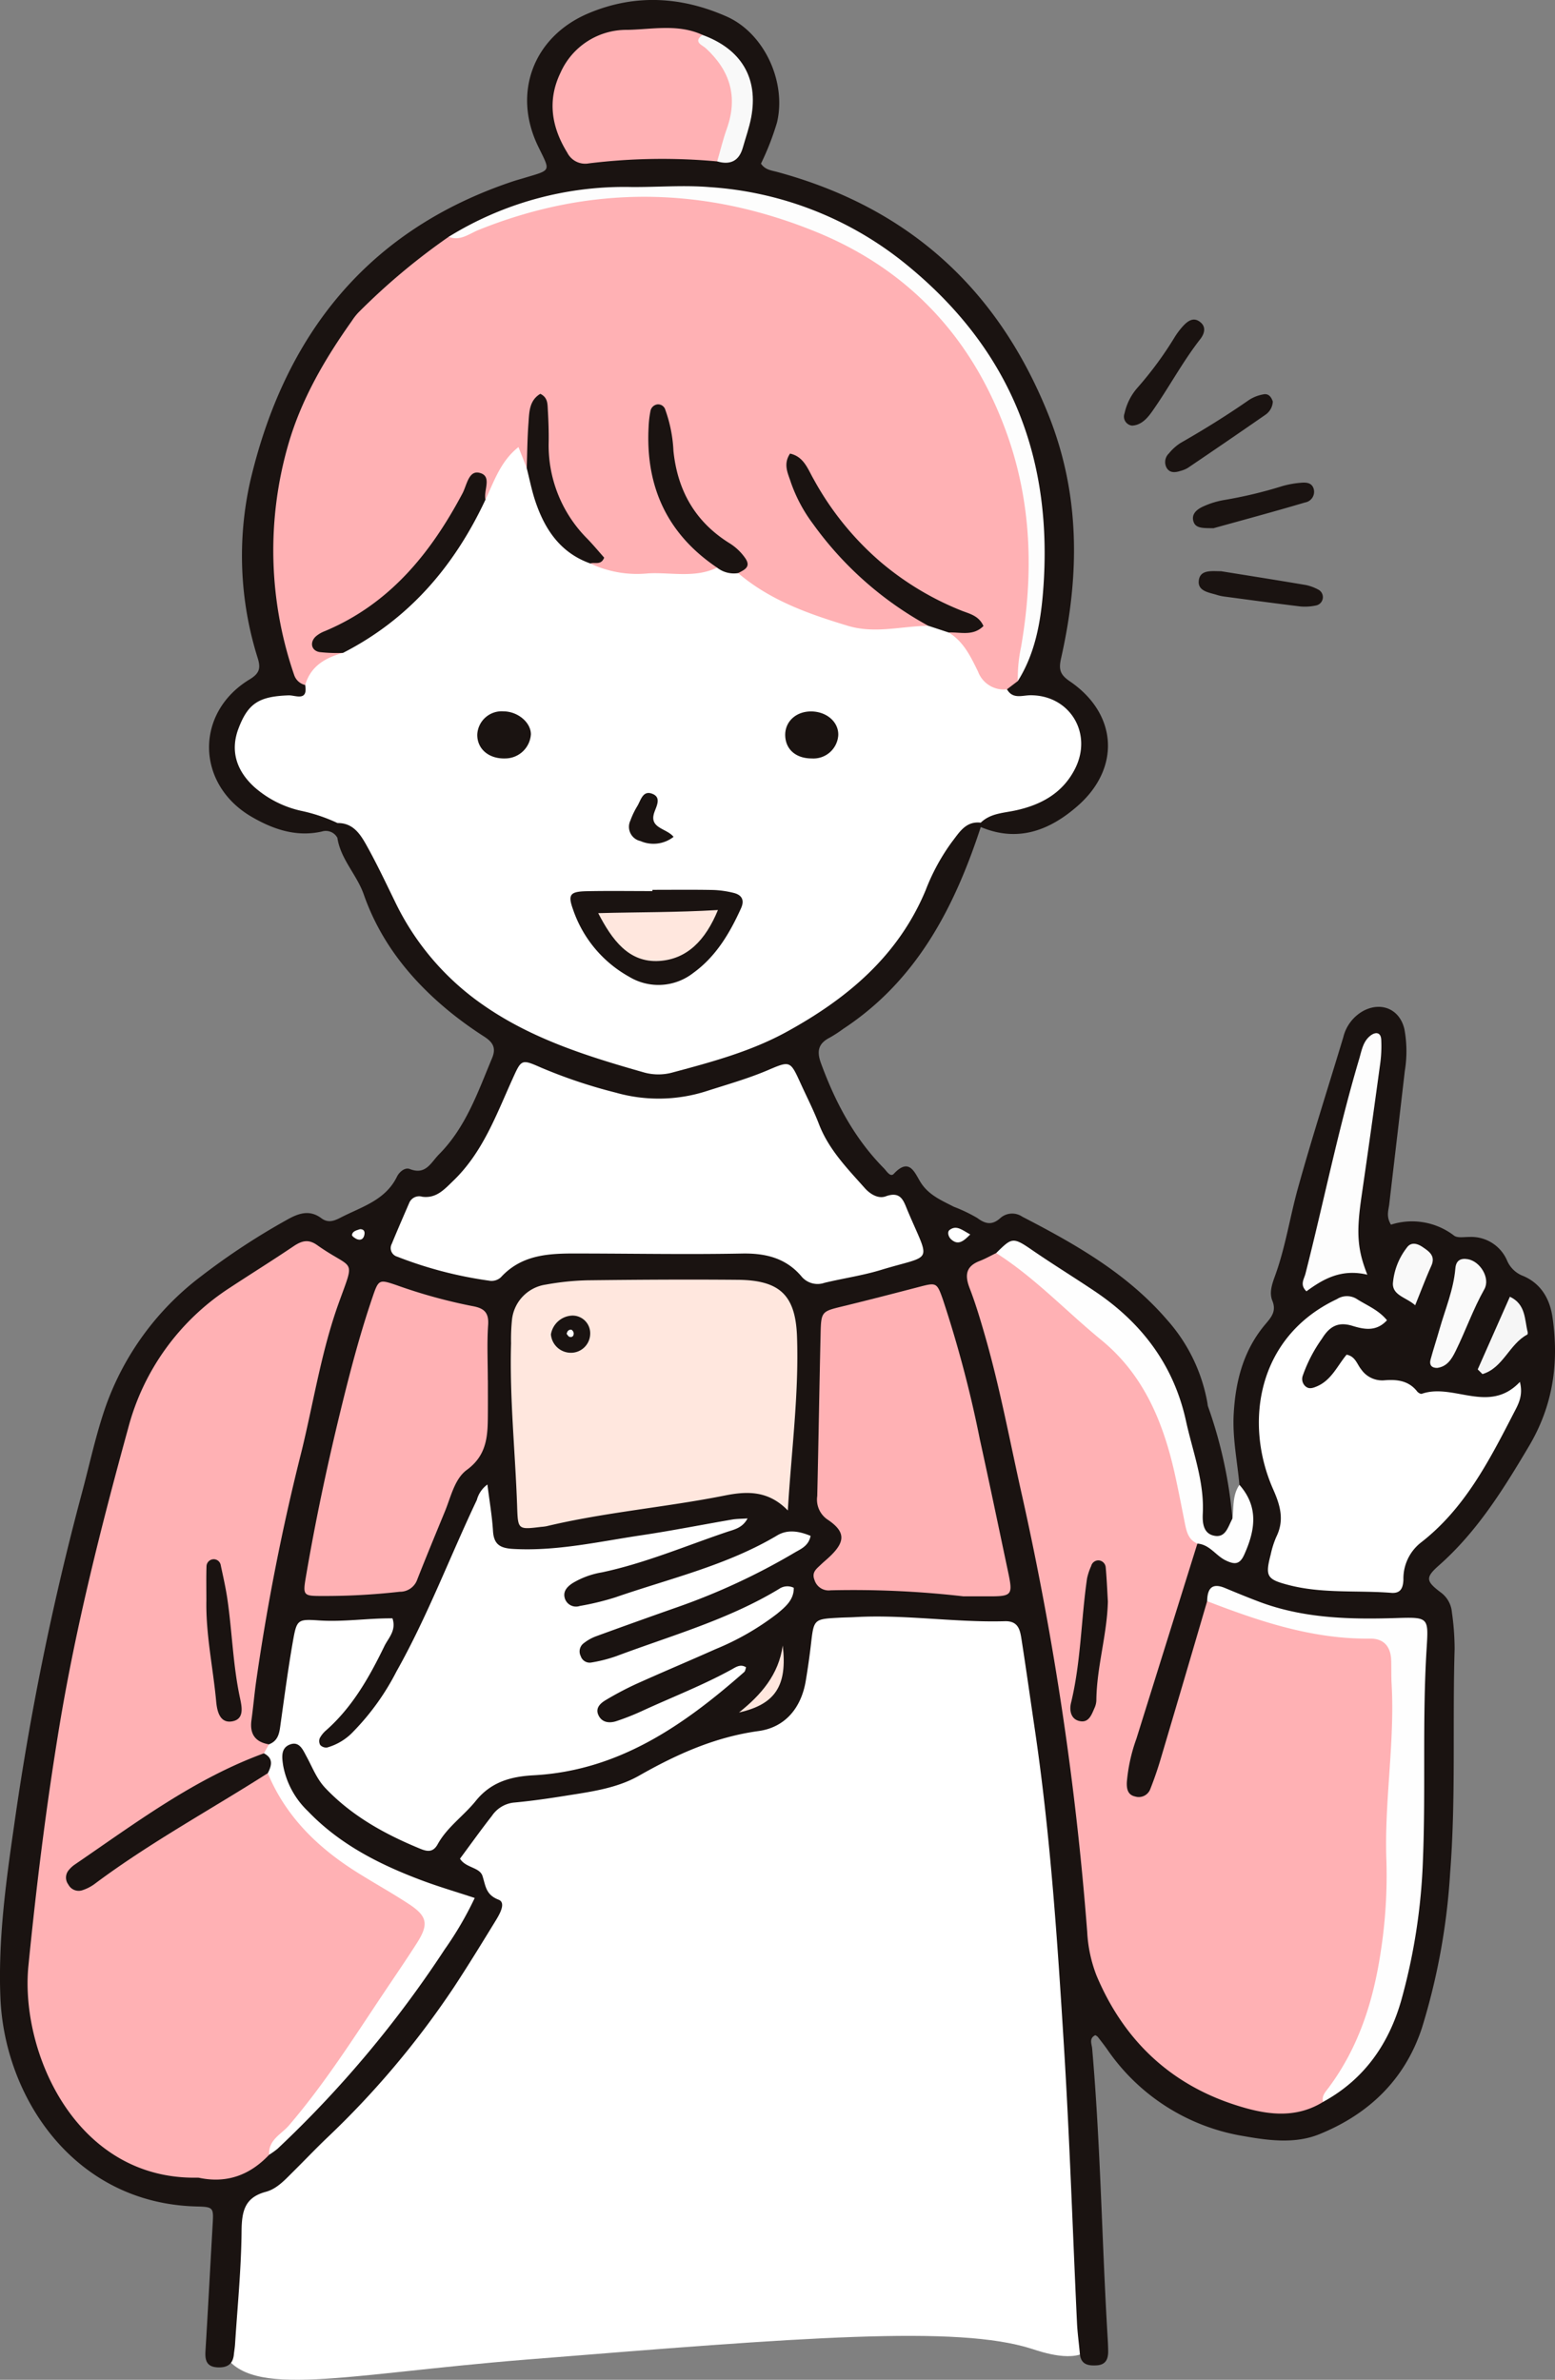 <svg id="グループ_109" data-name="グループ 109" xmlns="http://www.w3.org/2000/svg" xmlns:xlink="http://www.w3.org/1999/xlink" width="256.445" height="392.535" viewBox="0 0 256.445 392.535">
  <rect x="0" y="0" width="256.445" height="392.535" fill="#808080" stroke="none"/>
  <defs>
    <clipPath id="clip-path">
      <rect id="長方形_213" data-name="長方形 213" width="256.445" height="392.535" fill="none"/>
    </clipPath>
  </defs>
  <g id="グループ_108" data-name="グループ 108" clip-path="url(#clip-path)">
    <path id="パス_507" data-name="パス 507" d="M20.8,269.868c4.489,7.657,19.674,3.5,50,1.064,45.452-3.657,71.036-5.716,83.325-1.772,1.542.495,7.146,2.454,9.574,0,2.169-2.193.739-6.832.353-8.155-4.4-15.114-1.18-31.472-2.481-47.159-1.573-18.94-7.447-37.81-5.674-56.732.178-1.89.917-8.637-2.126-10.283-1.461-.79-2.932.056-5.319.709-5.772,1.577-8.409-.3-17.73-1.064-4.389-.359-6.372-.152-13.119,0-10.9.246-38.471.448-63.823-.355-17.3-.547-18.487-1.086-21.274.71-6.3,4.054-7.13,11.231-9.219,60.987-2.108,50.148-1.479,47.96-2.013,50.041-1.174,4.565-2.515,8.52-.469,12.01" transform="translate(16.038 118.265)" fill="#fff"/>
    <path id="パス_508" data-name="パス 508" d="M161.745,76.236c-4.353,13.28-10.549,25.3-22.681,33.283a22.967,22.967,0,0,1-2.177,1.421c-1.885.953-2.247,2.178-1.5,4.233,2.363,6.455,5.506,12.4,10.372,17.333.478.486,1.069,1.537,1.647.919,2.557-2.742,3.416-.217,4.4,1.376,1.314,2.12,3.44,3,5.479,4.054a26.068,26.068,0,0,1,3.889,1.861c1.386,1.047,2.486,1.189,3.788.02a2.94,2.94,0,0,1,3.616-.241c8.757,4.527,17.289,9.362,23.853,16.977a27.879,27.879,0,0,1,6.709,13.86,2.766,2.766,0,0,0,.067.428,74.285,74.285,0,0,1,4.041,18.523c1.26,2.267.281,3.867-1.921,4.118a3.645,3.645,0,0,1-4.284-3.242c-.712-4.634-1.631-9.214-2.673-13.8a37.183,37.183,0,0,0-18.05-24.839,36.244,36.244,0,0,1-6.773-4.663c-1.7-1.622-3.045-1.243-4.219.6-2.891,2.091-2.552,4.779-1.714,7.786,4.857,17.458,9.228,35.095,11.53,53.033,2.082,16.233,5.749,32.241,6.332,48.72.48,13.6,14.94,27.106,28.473,27.983a10.617,10.617,0,0,0,7.3-2.233c3.835-.136,5.861-2.581,7.7-5.611,5.988-9.864,6.82-20.974,7.49-31.981.658-10.821-.063-21.7.3-32.556.114-3.469-1.535-5.373-5.225-5.279a55.294,55.294,0,0,1-22.965-3.994,2.3,2.3,0,0,0-3.219,1.158c-2.972,7.235-4.578,14.883-6.99,22.277a52.6,52.6,0,0,1-2.586,7.332,3.933,3.933,0,0,1-4.576,2.432c-2.224-.448-2.891-2.1-3.063-4.147a17.355,17.355,0,0,1,.993-6.812c3.162-9.745,6.1-19.56,9.284-29.3a7.268,7.268,0,0,1,1.738-2.934c.924-.98,1.867-.814,3.083-.373,3.666,1.328,6.184-.685,5.841-4.625-.134-1.537-.874-3-.651-4.605-.35-3.889-1.167-7.733-.946-11.678.3-5.484,1.635-10.593,5.27-14.864.986-1.16,1.791-2.133,1.1-3.835-.565-1.386.014-2.885.5-4.239,1.675-4.65,2.4-9.543,3.712-14.275,2.325-8.369,4.993-16.642,7.5-24.961a6.767,6.767,0,0,1,3.344-4.346c2.967-1.54,5.962-.223,6.722,3.016a20.047,20.047,0,0,1,.071,6.923c-.845,7.336-1.718,14.669-2.57,22-.114.98-.54,1.974.286,3.347a11.383,11.383,0,0,1,10.4,1.8c.564.437,1.665.217,2.519.23a6.417,6.417,0,0,1,6.238,3.907,4.673,4.673,0,0,0,2.695,2.543c2.891,1.256,4.348,3.751,4.788,6.791,1.087,7.512.111,14.538-3.884,21.273-4.237,7.14-8.554,14.1-14.846,19.661-2.253,1.992-2.166,2.59.292,4.446a4.531,4.531,0,0,1,1.849,3.291,43.309,43.309,0,0,1,.448,6.053c-.37,12.307.221,24.631-.741,36.929a108.574,108.574,0,0,1-4.654,25.58c-2.8,8.523-8.788,14.237-16.943,17.532-3.962,1.6-8.3,1.04-12.454.3a33.911,33.911,0,0,1-22.492-14.293c-.5-.707-1.035-1.39-1.566-2.077a1.832,1.832,0,0,0-.4-.274c-1.084.489-.591,1.466-.527,2.186,1.388,15.883,1.6,31.827,2.555,47.734.044.723.078,1.446.087,2.171.015,1.294-.366,2.273-1.888,2.367-1.444.091-2.622-.149-2.78-1.916-.154-1.731-.4-3.458-.478-5.192-.716-15.194-1.212-30.4-2.151-45.581-1.08-17.487-2.247-34.977-4.817-52.333-.721-4.868-1.4-9.745-2.158-14.607-.245-1.564-.468-3.177-2.773-3.113-8.257.234-16.472-1.142-24.738-.676-.868.049-1.738.049-2.606.1-4.166.225-4.146.23-4.627,4.373q-.351,3.02-.854,6.022c-.745,4.493-3.411,7.695-7.784,8.295-7.2.988-13.516,3.838-19.714,7.363-3.684,2.1-7.941,2.646-12.09,3.309-2.853.457-5.72.872-8.6,1.134a5,5,0,0,0-3.577,2.191c-1.781,2.267-3.454,4.62-5.261,7.057.955,1.548,3.239,1.385,3.713,2.86.526,1.633.529,3.088,2.65,3.906,1.269.489.194,2.358-.471,3.443-2.265,3.7-4.533,7.4-6.917,11.028A145.319,145.319,0,0,1,53.87,292.5c-1.878,1.8-3.674,3.692-5.524,5.524-1.341,1.327-2.668,2.827-4.507,3.318-3.516.941-3.967,3.239-4,6.49-.054,6.22-.678,12.432-1.075,18.648-.036.578-.141,1.151-.2,1.727-.17,1.647-1.191,2.169-2.706,2.09-1.745-.091-2.068-1.125-1.975-2.651.426-6.941.783-13.886,1.182-20.829.165-2.86.188-2.99-2.633-3.059-20.2-.5-31.69-17.98-32.364-34.41-.388-9.455.868-18.821,2.215-28.123a461.34,461.34,0,0,1,11.144-54.852c1.327-4.89,2.354-9.864,4.032-14.654A46.335,46.335,0,0,1,33.2,150.3a113.736,113.736,0,0,1,14.147-9.3c1.892-1.069,3.7-1.7,5.647-.248,1.113.83,2.1.459,3.21-.116,3.438-1.774,7.354-2.827,9.264-6.742.366-.752,1.3-1.577,2.115-1.256,2.65,1.048,3.485-1.08,4.83-2.436,4.427-4.46,6.394-10.258,8.741-15.863.725-1.731.082-2.646-1.325-3.556a63.346,63.346,0,0,1-5.633-4.065c-6.4-5.225-11.445-11.481-14.206-19.368-1.149-3.282-3.84-5.828-4.36-9.389a3.764,3.764,0,0,1-.411-2.573c2.173-2.539,3.891-.854,5.392.745a30.689,30.689,0,0,1,5.5,9.292C70.9,96.684,79.164,104.323,90.339,109c3.075,1.287,6.332,2.109,9.362,3.447,5.776,2.55,11.448,2.356,17.309.4,9.881-3.3,18.908-7.925,26.226-15.56a36.141,36.141,0,0,0,6.461-9.692c1.923-4.043,3.661-8.233,6.968-11.421,1.444-1.39,2.954-3.063,5.194-1.158a1,1,0,0,1-.114,1.221" transform="translate(0 60.185)" fill="#1a1311"/>
    <path id="パス_509" data-name="パス 509" d="M146.291,136.421q-.005-.364-.005-.729c-1.187-3.24,1.723-3.1,3.293-3.646,2.427-.854,5.025-1.218,7.115-2.892,2.363-1.892,4.078-4.163,3.44-7.38-.652-3.295-3.1-4.632-6.184-5.078-1.878-.27-3.791-.466-4.308-2.822a8.578,8.578,0,0,1,.85-3.425c7.519-11.5,5.981-23.859,2.5-35.921-6.734-23.346-22.9-37.418-46.4-41.6a72.437,72.437,0,0,0-39.279,3.449c-2.847,1.115-4.371,3.748-6.965,5.02-7.149,3-12.55,8.253-16.97,14.324C31.3,72.332,29.226,90.71,34.654,110.214a4.442,4.442,0,0,0,1.174,1.774c1.51,2.425.46,3.739-1.95,4.431-.83.239-1.705.259-2.55.435a6.171,6.171,0,0,0-5.265,5.036,6.536,6.536,0,0,0,2.718,6.818c2.2,1.707,4.828,2.481,7.439,3.32,1.852.6,4.116.939,3.989,3.73q-.019,1.2-.04,2.4a2.175,2.175,0,0,0-2.555-1c-4.215.944-8.039-.364-11.613-2.456-9.161-5.366-9.346-17.153-.288-22.641,1.617-.98,1.845-1.823,1.354-3.447A56.132,56.132,0,0,1,25.81,79.391C31.439,55.349,45.082,37.946,69.176,29.9c.549-.183,1.109-.332,1.662-.5,4.759-1.439,4.513-1,2.441-5.286C69,15.261,72.563,6.011,81.585,2.2c7.664-3.235,15.3-2.776,22.764.511,6.242,2.746,9.92,10.794,8.342,17.476a44.412,44.412,0,0,1-2.646,6.8c.68,1.042,1.729,1.118,2.677,1.376,21.639,5.863,36.434,19.292,44.747,40.1,5.261,13.175,5.127,26.548,2.073,40.084-.415,1.847-.216,2.706,1.441,3.835,7.844,5.341,8.423,14.284,1.3,20.537-4.592,4.031-9.841,6.087-15.988,3.494" transform="translate(15.454 0)" fill="#1a1311"/>
    <path id="パス_510" data-name="パス 510" d="M90.757,114.96c2.539-2.486,2.7-2.718,5.792-.587,3.442,2.372,7.006,4.562,10.477,6.894,7.742,5.2,13.021,12.179,15.035,21.392,1.1,5.047,3.032,9.948,2.771,15.254-.072,1.461.053,3.184,1.687,3.625,2.095.565,2.465-1.463,3.208-2.791.234-1.881-.027-3.866,1.151-5.551,3.208,3.65,2.6,7.506.776,11.537-.75,1.655-1.615,1.6-3.01.941-1.666-.781-2.671-2.651-4.7-2.789-2.548,1.339-3.316-.373-3.92-2.309-1.332-4.264-1.863-8.713-3.09-13.014a35.346,35.346,0,0,0-12.554-18.619c-4.286-3.371-8.077-7.362-12.47-10.631-1.144-.852-1.752-1.9-1.151-3.351" transform="translate(73.529 91.724)" fill="#fefefe"/>
    <path id="パス_511" data-name="パス 511" d="M123.789,37.1a2.806,2.806,0,0,1-1.234,2.184q-6.364,4.417-12.782,8.755a4.66,4.66,0,0,1-1.194.493c-.859.275-1.76.4-2.3-.5a1.971,1.971,0,0,1,.381-2.389,8.015,8.015,0,0,1,1.91-1.716c3.873-2.215,7.657-4.562,11.32-7.111a6.392,6.392,0,0,1,2.374-.912c.828-.163,1.283.457,1.526,1.2" transform="translate(86.12 29.138)" fill="#1a1311"/>
    <path id="パス_512" data-name="パス 512" d="M103.618,46.577a1.5,1.5,0,0,1-1.252-2.023,9.432,9.432,0,0,1,2.129-4.223,58.984,58.984,0,0,0,6.156-8.373,12.773,12.773,0,0,1,1.3-1.734c.819-.9,1.805-1.665,2.97-.665.968.828.558,1.95-.063,2.746-2.945,3.773-5.178,8.01-7.922,11.909-.826,1.173-1.81,2.278-3.315,2.363" transform="translate(83.089 23.627)" fill="#1a1311"/>
    <path id="パス_513" data-name="パス 513" d="M112.792,52c4.562.736,9.275,1.479,13.98,2.276a7.587,7.587,0,0,1,2.024.75,1.4,1.4,0,0,1-.328,2.612,8.8,8.8,0,0,1-2.563.176c-4.157-.5-8.308-1.067-12.461-1.622a7.256,7.256,0,0,1-1.274-.261c-1.337-.426-3.286-.607-3.074-2.394.217-1.836,2.1-1.54,3.7-1.537" transform="translate(88.605 42.223)" fill="#1a1311"/>
    <path id="パス_514" data-name="パス 514" d="M111.944,51.448c-1.667-.022-2.9.049-3.277-1.04-.462-1.339.613-2.129,1.7-2.6a13.826,13.826,0,0,1,3.289-1.006A72.331,72.331,0,0,0,123.3,44.5a15.587,15.587,0,0,1,2.959-.542c.848-.08,1.832-.094,2.184.913a1.782,1.782,0,0,1-1.381,2.325c-5.219,1.548-10.477,2.961-15.12,4.252" transform="translate(88.179 35.679)" fill="#1a1311"/>
    <path id="パス_515" data-name="パス 515" d="M38.308,103.377a27.37,27.37,0,0,0-6.068-2.032,17.314,17.314,0,0,1-7.615-3.873c-3.11-2.82-4-6.153-2.64-9.717,1.58-4.141,3.374-5.265,8.257-5.442,1.1-.04,3.22,1.075,2.727-1.7-.462-4.473.245-5.578,4.616-7.242,11.256-4.984,18.54-13.721,23.366-24.783.54-2.3,2.416-3.826,3.367-5.91.7-1.539,1.832-3.152,3.895-2.749a3.752,3.752,0,0,1,3.132,4.014c.808,4.683,2.218,9.094,5.691,12.577,1.243,1.245,2.51,2.43,4.395,2.573,4.967,1.035,10.033.779,15.037,1.261a7.881,7.881,0,0,0,4.2-.567c1.52-.328,2.755.493,4.06,1.019,6.3,3.157,12.411,6.72,19.489,8.045a26.063,26.063,0,0,0,11.519-.326,30.576,30.576,0,0,1,3.873,1.383c4.025,3.01,6.47,7.289,9.107,11.412.953,1.68,2.519.977,3.886.977,6.461-.005,10.3,6.265,7.332,12.128-2.053,4.058-5.674,6-9.953,6.9-1.961.41-4.034.466-5.593,1.99-2.485-.3-3.554,1.633-4.754,3.17a34.3,34.3,0,0,0-4.339,7.981c-4.527,10.847-12.938,17.867-22.9,23.337-5.87,3.224-12.3,4.966-18.728,6.686a8.84,8.84,0,0,1-4.723.049c-9.326-2.653-18.574-5.526-26.646-11.171A43.716,43.716,0,0,1,47.815,116.4c-1.519-3.115-3-6.256-4.685-9.281-1.035-1.858-2.225-3.78-4.822-3.744" transform="translate(17.356 32.381)" fill="#fff"/>
    <path id="パス_516" data-name="パス 516" d="M42.353,263.646c-3.1,3.286-6.829,4.732-11.345,3.851a2.053,2.053,0,0,0-.43-.067c-20.093.42-29.341-20.709-27.929-34.957,1.3-13.112,2.909-26.155,5.051-39.174,2.758-16.769,6.912-33.172,11.4-49.5A39.553,39.553,0,0,1,35.8,120.688c3.507-2.309,7.075-4.527,10.553-6.876,1.336-.9,2.443-1.247,3.913-.2,6.071,4.3,6.334,1.839,3.556,9.553-2.858,7.934-4.13,16.265-6.118,24.413a367.384,367.384,0,0,0-7.548,38.346c-.268,2.01-.449,4.031-.725,6.039-.314,2.283.613,3.617,2.894,4a1.926,1.926,0,0,1-.194,2.352c-8.911,5.872-18.851,10.116-26.552,16.586A251.427,251.427,0,0,1,38.355,200.82c1.421-.8,2.742-1.629,4.4-.71,4.723,9.842,13.3,15.214,22.648,19.806,5.272,2.59,5.953,5.566,2.827,10.428a242.037,242.037,0,0,1-25.876,33.3" transform="translate(2.039 91.761)" fill="#ffb1b4"/>
    <path id="パス_517" data-name="パス 517" d="M92.814,114.046c6.374,4.058,11.53,9.589,17.331,14.339,7.086,5.8,10.294,13.75,12.193,22.389.558,2.541,1.049,5.1,1.557,7.648.286,1.435.536,2.88,2.1,3.548q-5.029,16.1-10.058,32.193a27.942,27.942,0,0,0-1.575,7.16c-.042,1.037.114,2.1,1.374,2.361a2.022,2.022,0,0,0,2.49-1.22c.632-1.6,1.2-3.24,1.691-4.893q3.871-13.043,7.69-26.106c1.249-1.133,2.579-.634,3.857-.123a57.069,57.069,0,0,0,22.927,4.536c4.243-.111,5.462,1.038,5.605,5.279.237,7.082.58,14.179-.35,21.251-.625,4.757-.37,9.547-.3,14.319a102.369,102.369,0,0,1-1.073,13.837,37.541,37.541,0,0,1-11.542,23.493c-4.8,2.981-9.913,2.006-14.687.439-10.767-3.534-18.293-10.825-22.688-21.294a23.051,23.051,0,0,1-1.531-7.193,508.293,508.293,0,0,0-10.678-71.67c-2.012-8.9-3.652-17.876-6.176-26.651-.761-2.642-1.546-5.288-2.535-7.851-.814-2.109-.647-3.6,1.649-4.482.939-.361,1.823-.868,2.731-1.308" transform="translate(71.472 92.638)" fill="#ffb1b4"/>
    <path id="パス_518" data-name="パス 518" d="M24.99,245.655c-.174-2.436,2.021-3.389,3.251-4.822,5.845-6.816,10.634-14.364,15.6-21.793,1.845-2.756,3.724-5.495,5.509-8.289,1.972-3.092,1.738-4.429-1.29-6.423-2.887-1.9-5.926-3.567-8.846-5.421C32.88,194.88,27.7,189.8,24.761,182.725c-1.2-.9-.9-2.091-.647-3.277q.424-.742.846-1.486c1.669-.634,1.733-2.113,1.939-3.567.625-4.442,1.211-8.893,1.986-13.311.654-3.73.768-3.791,4.368-3.552,4.041.268,8.066-.388,12.072-.344.663,2.023-.674,3.226-1.334,4.578-2.477,5.094-5.239,10.011-9.56,13.844a4.628,4.628,0,0,0-1.093,1.325,1.305,1.305,0,0,0,.082,1.156,1.354,1.354,0,0,0,1.122.4,9.444,9.444,0,0,0,4.382-2.691,40.566,40.566,0,0,0,7.053-9.846c5.123-9.1,8.793-18.886,13.26-28.3a4.6,4.6,0,0,1,1.743-2.544c.344,2.76.772,5.218.924,7.693.14,2.247,1.241,2.814,3.34,2.932,7.173.4,14.109-1.209,21.108-2.251,5.006-.745,9.975-1.738,14.966-2.593.779-.134,1.586-.121,2.566-.188-.85,1.6-2.242,1.836-3.413,2.233-6.838,2.314-13.507,5.158-20.607,6.664a13.754,13.754,0,0,0-4.861,1.791c-.9.6-1.6,1.366-1.252,2.506a1.933,1.933,0,0,0,2.467,1.245,44.162,44.162,0,0,0,5.886-1.43c9-3.115,18.367-5.259,26.675-10.212,1.678-1,3.556-.73,5.5.085-.339,1.675-1.611,2.151-2.662,2.773a108.174,108.174,0,0,1-19.246,8.958q-6.734,2.365-13.436,4.813a7.443,7.443,0,0,0-2.227,1.285,1.7,1.7,0,0,0-.335,2.006,1.549,1.549,0,0,0,1.705,1.057,24.072,24.072,0,0,0,4.186-1.066c9.06-3.394,18.444-6.01,26.811-11.078a2.4,2.4,0,0,1,2.425-.192c.051,1.975-1.381,3.166-2.753,4.292a43.7,43.7,0,0,1-10.129,5.825c-4.36,1.948-8.764,3.795-13.115,5.758a53.045,53.045,0,0,0-4.978,2.631c-.875.515-1.763,1.292-1.261,2.448.555,1.279,1.794,1.43,2.974,1.047a40.768,40.768,0,0,0,4.427-1.762c4.859-2.231,9.855-4.165,14.553-6.745.71-.391,1.5-.982,2.423-.37-.1.265-.127.611-.312.776C93.3,174.875,82.58,182.32,68.6,183.07c-3.742.2-7.015,1.089-9.542,4.228-1.981,2.463-4.719,4.31-6.28,7.148-.776,1.412-1.772,1.2-2.916.725-5.8-2.392-11.211-5.368-15.6-9.987-1.444-1.521-2.135-3.416-3.1-5.187-.607-1.115-1.205-2.66-2.842-1.965-1.439.613-1.221,2.14-1.022,3.452A13.9,13.9,0,0,0,31.389,189c5.228,5.462,11.794,8.786,18.757,11.4,2.807,1.055,5.694,1.9,8.741,2.905a56.641,56.641,0,0,1-4.942,8.471,182.544,182.544,0,0,1-27.554,32.877,11.824,11.824,0,0,1-1.4,1" transform="translate(19.402 109.752)" fill="#fff"/>
    <path id="パス_519" data-name="パス 519" d="M51.694,132.7a66.474,66.474,0,0,1-15.073-3.947,1.471,1.471,0,0,1-.9-2.109c.933-2.273,1.916-4.525,2.891-6.782a1.771,1.771,0,0,1,2.146-.991c2.314.3,3.615-1.192,5.123-2.648,4.861-4.687,7.072-10.856,9.752-16.773C57.1,96.2,57.094,96.14,60.3,97.55a83.681,83.681,0,0,0,12.327,4.137,25.855,25.855,0,0,0,14.928-.214c3.442-1.109,6.921-2.082,10.256-3.509,3.625-1.551,3.639-1.517,5.339,2.211,1.02,2.238,2.146,4.436,3.028,6.729,1.608,4.181,4.658,7.284,7.541,10.526.933,1.051,2.264,1.814,3.463,1.374,2.573-.942,2.969.841,3.639,2.423,3.751,8.858,4.266,7.068-4.44,9.721-3.034.926-6.209,1.374-9.3,2.12a3.451,3.451,0,0,1-3.853-1.131c-2.554-2.969-5.879-3.773-9.745-3.7-8.684.169-17.374.013-26.062-.005-4.944-.011-9.935-.192-13.706,3.925a2.275,2.275,0,0,1-2.021.54" transform="translate(28.886 78.526)" fill="#fff"/>
    <path id="パス_520" data-name="パス 520" d="M92.167,154.54c-3.155-3.244-6.586-3.222-10.35-2.47-9.77,1.95-19.743,2.751-29.453,5.071a7.492,7.492,0,0,1-.861.107c-3.858.469-3.846.466-3.976-3.383-.306-8.965-1.263-17.905-1-26.892a32.043,32.043,0,0,1,.152-3.9,6.554,6.554,0,0,1,5.595-5.79,43.889,43.889,0,0,1,6.9-.707c8.248-.1,16.5-.152,24.747-.078,6.928.062,9.525,2.53,9.763,9.382.332,9.511-.944,18.949-1.513,28.659" transform="translate(37.757 94.6)" fill="#ffe7de"/>
    <path id="パス_521" data-name="パス 521" d="M98.792,168.357a158.977,158.977,0,0,0-21.947-1,2.438,2.438,0,0,1-2.655-1.7c-.515-1.289.344-1.852,1.053-2.541.415-.4.863-.77,1.289-1.162,2.727-2.519,2.858-4.177-.069-6.184a3.98,3.98,0,0,1-1.821-3.965c.208-8.967.348-17.934.555-26.9.08-3.5.223-3.558,3.492-4.353,4.208-1.022,8.4-2.106,12.594-3.2,3-.781,3.068-.837,4.083,2.046a194.894,194.894,0,0,1,6.091,23.052c1.584,7.2,3.081,14.422,4.61,21.635.89,4.2.8,4.288-3.657,4.266-1.013,0-2.024,0-3.617,0" transform="translate(60.136 94.955)" fill="#ffb1b4"/>
    <path id="パス_522" data-name="パス 522" d="M135.685,121.948c-1.776,1.943-3.826,1.493-5.7.921-2.39-.732-3.786.123-5.016,2.111a24.325,24.325,0,0,0-3.179,6.133,1.618,1.618,0,0,0,.337,1.617c.62.658,1.3.415,1.983.129,2.419-1.017,3.4-3.427,4.92-5.236,1.468.286,1.713,1.6,2.427,2.456a4.21,4.21,0,0,0,3.744,1.778c2.086-.178,4.05.015,5.475,1.849.159.2.562.435.754.37,5.234-1.816,11.082,3.427,16.175-1.959.6,2.329-.333,3.82-1.064,5.239-4.05,7.856-8.1,15.74-15.326,21.311a7.554,7.554,0,0,0-2.818,6.077c-.058,1.323-.428,2.289-2,2.166-5.614-.444-11.307.156-16.847-1.27-3.681-.948-3.985-1.428-3.036-5.067a15.168,15.168,0,0,1,.917-2.891c1.357-2.746.678-5.156-.513-7.845-4.837-10.923-2.66-25.171,10.509-31.374a3.054,3.054,0,0,1,3.251-.042c1.671,1.076,3.6,1.8,5.013,3.53" transform="translate(93.049 95.821)" fill="#fff"/>
    <path id="パス_523" data-name="パス 523" d="M57.958,132.879c0,1.734.009,3.467,0,5.2-.024,3.6.067,7.024-3.467,9.612-2.021,1.479-2.619,4.415-3.606,6.82-1.537,3.741-3.084,7.476-4.565,11.238a3,3,0,0,1-2.892,2.044,110.123,110.123,0,0,1-12.971.7c-2.86,0-3.027-.121-2.544-2.972,1.544-9.116,3.456-18.157,5.638-27.141,1.568-6.455,3.235-12.887,5.382-19.178,1-2.945,1.095-2.949,3.949-1.981a86.67,86.67,0,0,0,12.507,3.452c1.874.335,2.755,1,2.61,3.11-.208,3.017-.054,6.058-.054,9.089Z" transform="translate(22.502 94.755)" fill="#ffb1b4"/>
    <path id="パス_524" data-name="パス 524" d="M128.971,229.444c-.268-.991.377-1.627.893-2.32,4.978-6.675,7.4-14.322,8.612-22.452a81.825,81.825,0,0,0,.93-15.131c-.352-9.7,1.408-19.33.864-29.033-.072-1.3-.029-2.6-.071-3.905-.071-2.242-1.2-3.6-3.478-3.574-9.464.107-18.21-2.831-26.871-6.176.036-2,.719-3.1,2.938-2.173,1.861.776,3.728,1.546,5.616,2.258,7.316,2.764,14.942,2.94,22.625,2.7,5.352-.167,5.337-.129,5.015,5.024-.721,11.539-.141,23.1-.6,34.644a98.789,98.789,0,0,1-3.608,23.476c-2.07,7.186-6.136,12.992-12.864,16.66" transform="translate(89.23 117.251)" fill="#fefefe"/>
    <path id="パス_525" data-name="パス 525" d="M129.205,133.871c-4.272-1.011-7.258.69-10.044,2.74-1.138-1.08-.39-2.01-.163-2.905,3-11.782,5.379-23.717,8.849-35.381.413-1.386.618-2.88,1.82-3.849.806-.651,1.738-.683,1.825.6a21.515,21.515,0,0,1-.216,4.328q-1.463,10.757-3.023,21.5c-.864,5.917-.75,8.679.951,12.972" transform="translate(96.294 76.383)" fill="#fdfdfd"/>
    <path id="パス_526" data-name="パス 526" d="M131.287,132.563c-.953,0-1.307-.535-1.077-1.381.453-1.675,1-3.32,1.473-4.989.946-3.329,2.325-6.55,2.617-10.045.112-1.354.9-1.72,2.064-1.519,2.057.359,3.731,3.152,2.72,4.946-1.854,3.291-3.085,6.85-4.746,10.218-.658,1.332-1.4,2.553-3.052,2.771" transform="translate(105.713 93.069)" fill="#fafafa"/>
    <path id="パス_527" data-name="パス 527" d="M134.471,130.009c1.74-3.931,3.48-7.86,5.306-11.988,2.648,1.249,2.407,3.751,2.936,5.848.033.125,0,.362-.078.4-2.956,1.557-3.978,5.515-7.38,6.512-.261-.257-.524-.517-.785-.776" transform="translate(109.228 95.866)" fill="#f6f6f6"/>
    <path id="パス_528" data-name="パス 528" d="M130.423,123.344c-1.455-1.3-3.679-1.6-3.672-3.557a11.048,11.048,0,0,1,2.267-5.9c.7-1.042,1.763-.745,2.653-.136,1.069.732,2.155,1.45,1.414,3.1-.875,1.941-1.622,3.938-2.662,6.5" transform="translate(102.958 91.95)" fill="#f9f9f9"/>
    <path id="パス_529" data-name="パス 529" d="M74.462,149.765c.781,6.6-1.2,9.7-7.213,11.046,3.641-2.892,6.548-6.252,7.213-11.046" transform="translate(54.625 121.652)" fill="#ffe7de"/>
    <path id="パス_530" data-name="パス 530" d="M89.917,112.848c-1.1,1.116-2,1.87-3.17.788-.417-.388-.685-1.2-.212-1.548,1.144-.85,2.1.063,3.382.759" transform="translate(70.088 90.769)" fill="#fff"/>
    <path id="パス_531" data-name="パス 531" d="M33.34,111.875c.549-.025.823.275.761.781-.078.645-.437,1.124-1.153.9-.368-.118-.953-.542-.921-.739.105-.631.772-.756,1.312-.939" transform="translate(26.014 90.873)" fill="#fff"/>
    <path id="パス_532" data-name="パス 532" d="M145.867,99.84a4.522,4.522,0,0,1-4.763-2.905c-1.194-2.427-2.37-4.967-4.855-6.468.333-2.811-2.084-3.155-3.755-4.043a46.809,46.809,0,0,1-18.618-17.548c3.447,6.156,9.2,11.863,16.271,16.34,1.468.93,3.715,1.524,2.742,4.147-4.418.045-8.784,1.352-13.268,0-6.5-1.963-12.822-4.2-18.088-8.688-.085-1.312-1.033-2.019-1.97-2.675C93.006,73.4,88.872,67.406,88.785,61.884c.17,3.9,2.813,9.427,7.7,13.933,1.073.99,2.7,1.979,1.571,3.947-3.655,1.767-7.555.754-11.341.95a18.073,18.073,0,0,1-9.556-1.627,2.407,2.407,0,0,0-.961-2.207c-6.167-5.116-8.161-11.865-7.67-19.4-.622,1.8,1.214,4.614-1.859,5.863-.415-1.051-.832-2.1-1.366-3.458-2.967,2.351-4.007,5.638-5.44,8.668-1.849-.449-2.463.8-3.22,2.135-4.554,8.05-10.428,14.893-18.445,19.7-1.337.8-2.376,1.678-1.839,3.442-2.894.8-5.315,2.164-6.229,5.3A2.517,2.517,0,0,1,28.3,97.441a63.04,63.04,0,0,1-.955-38c2.158-7.465,6.015-14.076,10.479-20.365a9.5,9.5,0,0,1,1.062-1.37,107.582,107.582,0,0,1,14.9-12.5c7-2.6,13.922-5.272,21.334-6.825,27.837-5.83,58,8.1,69.844,33.02,6.455,13.588,7.349,27.884,3.846,42.464a36.945,36.945,0,0,1-1.163,4.618q-.892.68-1.785,1.357" transform="translate(20.2 13.859)" fill="#ffb1b4"/>
    <path id="パス_533" data-name="パス 533" d="M77.43,24.555a99.057,99.057,0,0,0-21.149.321,3.308,3.308,0,0,1-3.572-1.762c-2.619-4.23-3.307-8.666-1.118-13.186a11.885,11.885,0,0,1,11.053-7.07c4.139-.091,8.347-1.013,12.36.828.613,1.2,1.772,1.836,2.727,2.691a12.15,12.15,0,0,1-.3,18.177" transform="translate(40.845 2.069)" fill="#ffb1b4"/>
    <path id="パス_534" data-name="パス 534" d="M134.688,98.576a24.33,24.33,0,0,1,.535-5.6c2.05-11.874,1.789-23.609-2.294-35.088-5.593-15.723-16.05-27.081-31.425-33.373-18.422-7.539-37.117-7.867-55.762-.344-1.542.622-3.023,1.881-4.913,1.125a55.025,55.025,0,0,1,30.084-8.217c4.324.04,8.636-.341,12.98.022a57.125,57.125,0,0,1,32.766,13.05c17.112,14.1,23.906,32.038,22.2,53.635-.406,5.129-1.328,10.268-4.165,14.786" transform="translate(33.164 13.766)" fill="#fdfdfd"/>
    <path id="パス_535" data-name="パス 535" d="M66.666,24.044c.524-1.794.957-3.625,1.586-5.382,1.872-5.237.56-9.583-3.461-13.282-.569-.526-2.167-1.031-.551-2.2C70.653,5.519,73.5,10.3,72.268,16.813c-.319,1.675-.9,3.3-1.366,4.946-.623,2.22-2.073,2.914-4.235,2.285" transform="translate(51.609 2.58)" fill="#f9f9f9"/>
    <path id="パス_536" data-name="パス 536" d="M65.425,80.994c3.313,0,6.629-.04,9.944.022a16.153,16.153,0,0,1,3.4.469c1.363.321,1.907,1.153,1.267,2.563C78.172,88.161,75.9,92,72.168,94.7a9.328,9.328,0,0,1-10.6.618,20.072,20.072,0,0,1-9.219-11.049c-.906-2.5-.522-2.994,2.265-3.05,3.6-.074,7.206-.018,10.81-.018v-.21" transform="translate(42.167 65.779)" fill="#1a1311"/>
    <path id="パス_537" data-name="パス 537" d="M94.962,69.685A57.057,57.057,0,0,1,75.948,52.876a25.2,25.2,0,0,1-3.657-6.87c-.459-1.443-1.31-2.947-.13-4.721,2.3.495,2.947,2.6,3.9,4.233A48.978,48.978,0,0,0,87.211,59.257a48.182,48.182,0,0,0,13.346,7.976c1.3.491,2.776.841,3.5,2.492-1.722,1.722-3.817.97-5.736,1.067q-1.677-.555-3.358-1.107" transform="translate(58.129 33.535)" fill="#1a1311"/>
    <path id="パス_538" data-name="パス 538" d="M33.493,72.763a25.584,25.584,0,0,1-3.864-.14c-1.368-.246-1.647-1.626-.6-2.588a5.035,5.035,0,0,1,1.47-.861C41.182,64.7,47.956,56.342,53.21,46.445c.71-1.339,1.006-3.78,2.742-3.4,2.249.493.683,2.912,1.046,4.44-5.123,10.95-12.6,19.71-23.505,25.28" transform="translate(23.063 34.932)" fill="#1a1311"/>
    <path id="パス_539" data-name="パス 539" d="M70.332,63.732c-8.262-5.567-11.825-13.42-11.283-23.257a16.781,16.781,0,0,1,.3-2.557,1.349,1.349,0,0,1,1.16-1.109,1.237,1.237,0,0,1,1.3.926,23.1,23.1,0,0,1,1.332,6.753c.685,6.6,3.621,11.74,9.3,15.256A8.793,8.793,0,0,1,74.928,62.1c1.1,1.515-.069,1.992-1.116,2.539a4.474,4.474,0,0,1-3.48-.906" transform="translate(47.921 29.89)" fill="#1a1311"/>
    <path id="パス_540" data-name="パス 540" d="M47.932,48.088c.085-2.448.1-4.9.283-7.345.136-1.812.085-3.784,1.957-4.9,1.254.605,1.185,1.693,1.241,2.671.1,1.727.163,3.46.141,5.189a21.776,21.776,0,0,0,6.365,16.039c.989,1.02,1.9,2.12,2.785,3.121-.522,1.332-1.562.69-2.283.962-4.935-1.752-7.512-5.609-9.08-10.3-.591-1.772-.948-3.621-1.41-5.435" transform="translate(38.934 29.117)" fill="#1a1311"/>
    <path id="パス_541" data-name="パス 541" d="M75.858,72.506c-2.573.013-4.29-1.424-4.4-3.684-.116-2.4,1.832-4.172,4.473-4.067,2.474.1,4.348,1.812,4.273,3.913a4.1,4.1,0,0,1-4.346,3.838" transform="translate(58.04 52.596)" fill="#1a1311"/>
    <path id="パス_542" data-name="パス 542" d="M48.029,72.511c-2.706.08-4.632-1.571-4.6-3.94a4.031,4.031,0,0,1,4.328-3.828c2.345.016,4.489,1.8,4.518,3.762a4.258,4.258,0,0,1-4.25,4.005" transform="translate(35.28 52.59)" fill="#1a1311"/>
    <path id="パス_543" data-name="パス 543" d="M64.589,79.408a5.373,5.373,0,0,1-5.462.692,2.4,2.4,0,0,1-1.662-3.38,13.067,13.067,0,0,1,1.1-2.311c.627-.982.917-2.795,2.6-2.068,1.423.614.594,2.021.248,3.028-.908,2.65,2,2.584,3.173,4.038" transform="translate(46.495 58.626)" fill="#1a1311"/>
    <path id="パス_544" data-name="パス 544" d="M38.638,159.578c1.595.819,1.3,2.012.645,3.277C29.805,168.9,19.9,174.277,10.867,181.015a7.118,7.118,0,0,1-2.273,1.178,1.92,1.92,0,0,1-2.206-.979,1.9,1.9,0,0,1,.089-2.394,4.74,4.74,0,0,1,.942-.875c9.995-6.821,19.69-14.152,31.218-18.367" transform="translate(4.88 129.622)" fill="#1a1311"/>
    <path id="パス_545" data-name="パス 545" d="M18.786,148.642c0-1.868-.038-3.739.022-5.605a1.2,1.2,0,0,1,1.129-1.122,1.174,1.174,0,0,1,1.22,1.006c.39,1.829.81,3.655,1.082,5.5.794,5.417.924,10.915,2.071,16.294.317,1.492.812,3.588-1.292,3.945-2,.337-2.467-1.655-2.613-3.253-.515-5.6-1.736-11.12-1.618-16.769" transform="translate(15.25 115.272)" fill="#1a1311"/>
    <path id="パス_546" data-name="パス 546" d="M103.588,148.759c-.121,5.508-1.845,10.823-1.9,16.32a3.278,3.278,0,0,1-.29,1.256c-.464,1.042-.892,2.407-2.273,2.225-1.649-.216-1.919-1.778-1.617-3.025,1.642-6.758,1.656-13.712,2.646-20.542a10.114,10.114,0,0,1,.678-2.042,1.234,1.234,0,0,1,1.285-.93,1.262,1.262,0,0,1,1.113,1.145c.172,1.859.245,3.728.355,5.593" transform="translate(79.119 115.355)" fill="#1a1311"/>
    <path id="パス_547" data-name="パス 547" d="M50.135,122.839a3.71,3.71,0,0,1,3.556-3.1,2.918,2.918,0,0,1,2.92,3.034,3.175,3.175,0,0,1-3.4,3.094,3.3,3.3,0,0,1-3.077-3.023" transform="translate(40.722 97.257)" fill="#1a1311"/>
    <path id="パス_548" data-name="パス 548" d="M54.438,83.341c6.484-.176,12.826-.109,19.741-.515-2.057,5.007-5.089,8.1-9.667,8.4-5.056.328-7.811-3.514-10.074-7.882" transform="translate(44.219 67.278)" fill="#ffe7de"/>
    <path id="パス_549" data-name="パス 549" d="M51.566,121.708c.085-.431.326-.745.779-.674.158.025.37.348.382.546.027.448-.217.759-.707.613-.183-.056-.306-.317-.455-.484" transform="translate(41.886 98.305)" fill="#fff"/>
  </g>
</svg>
